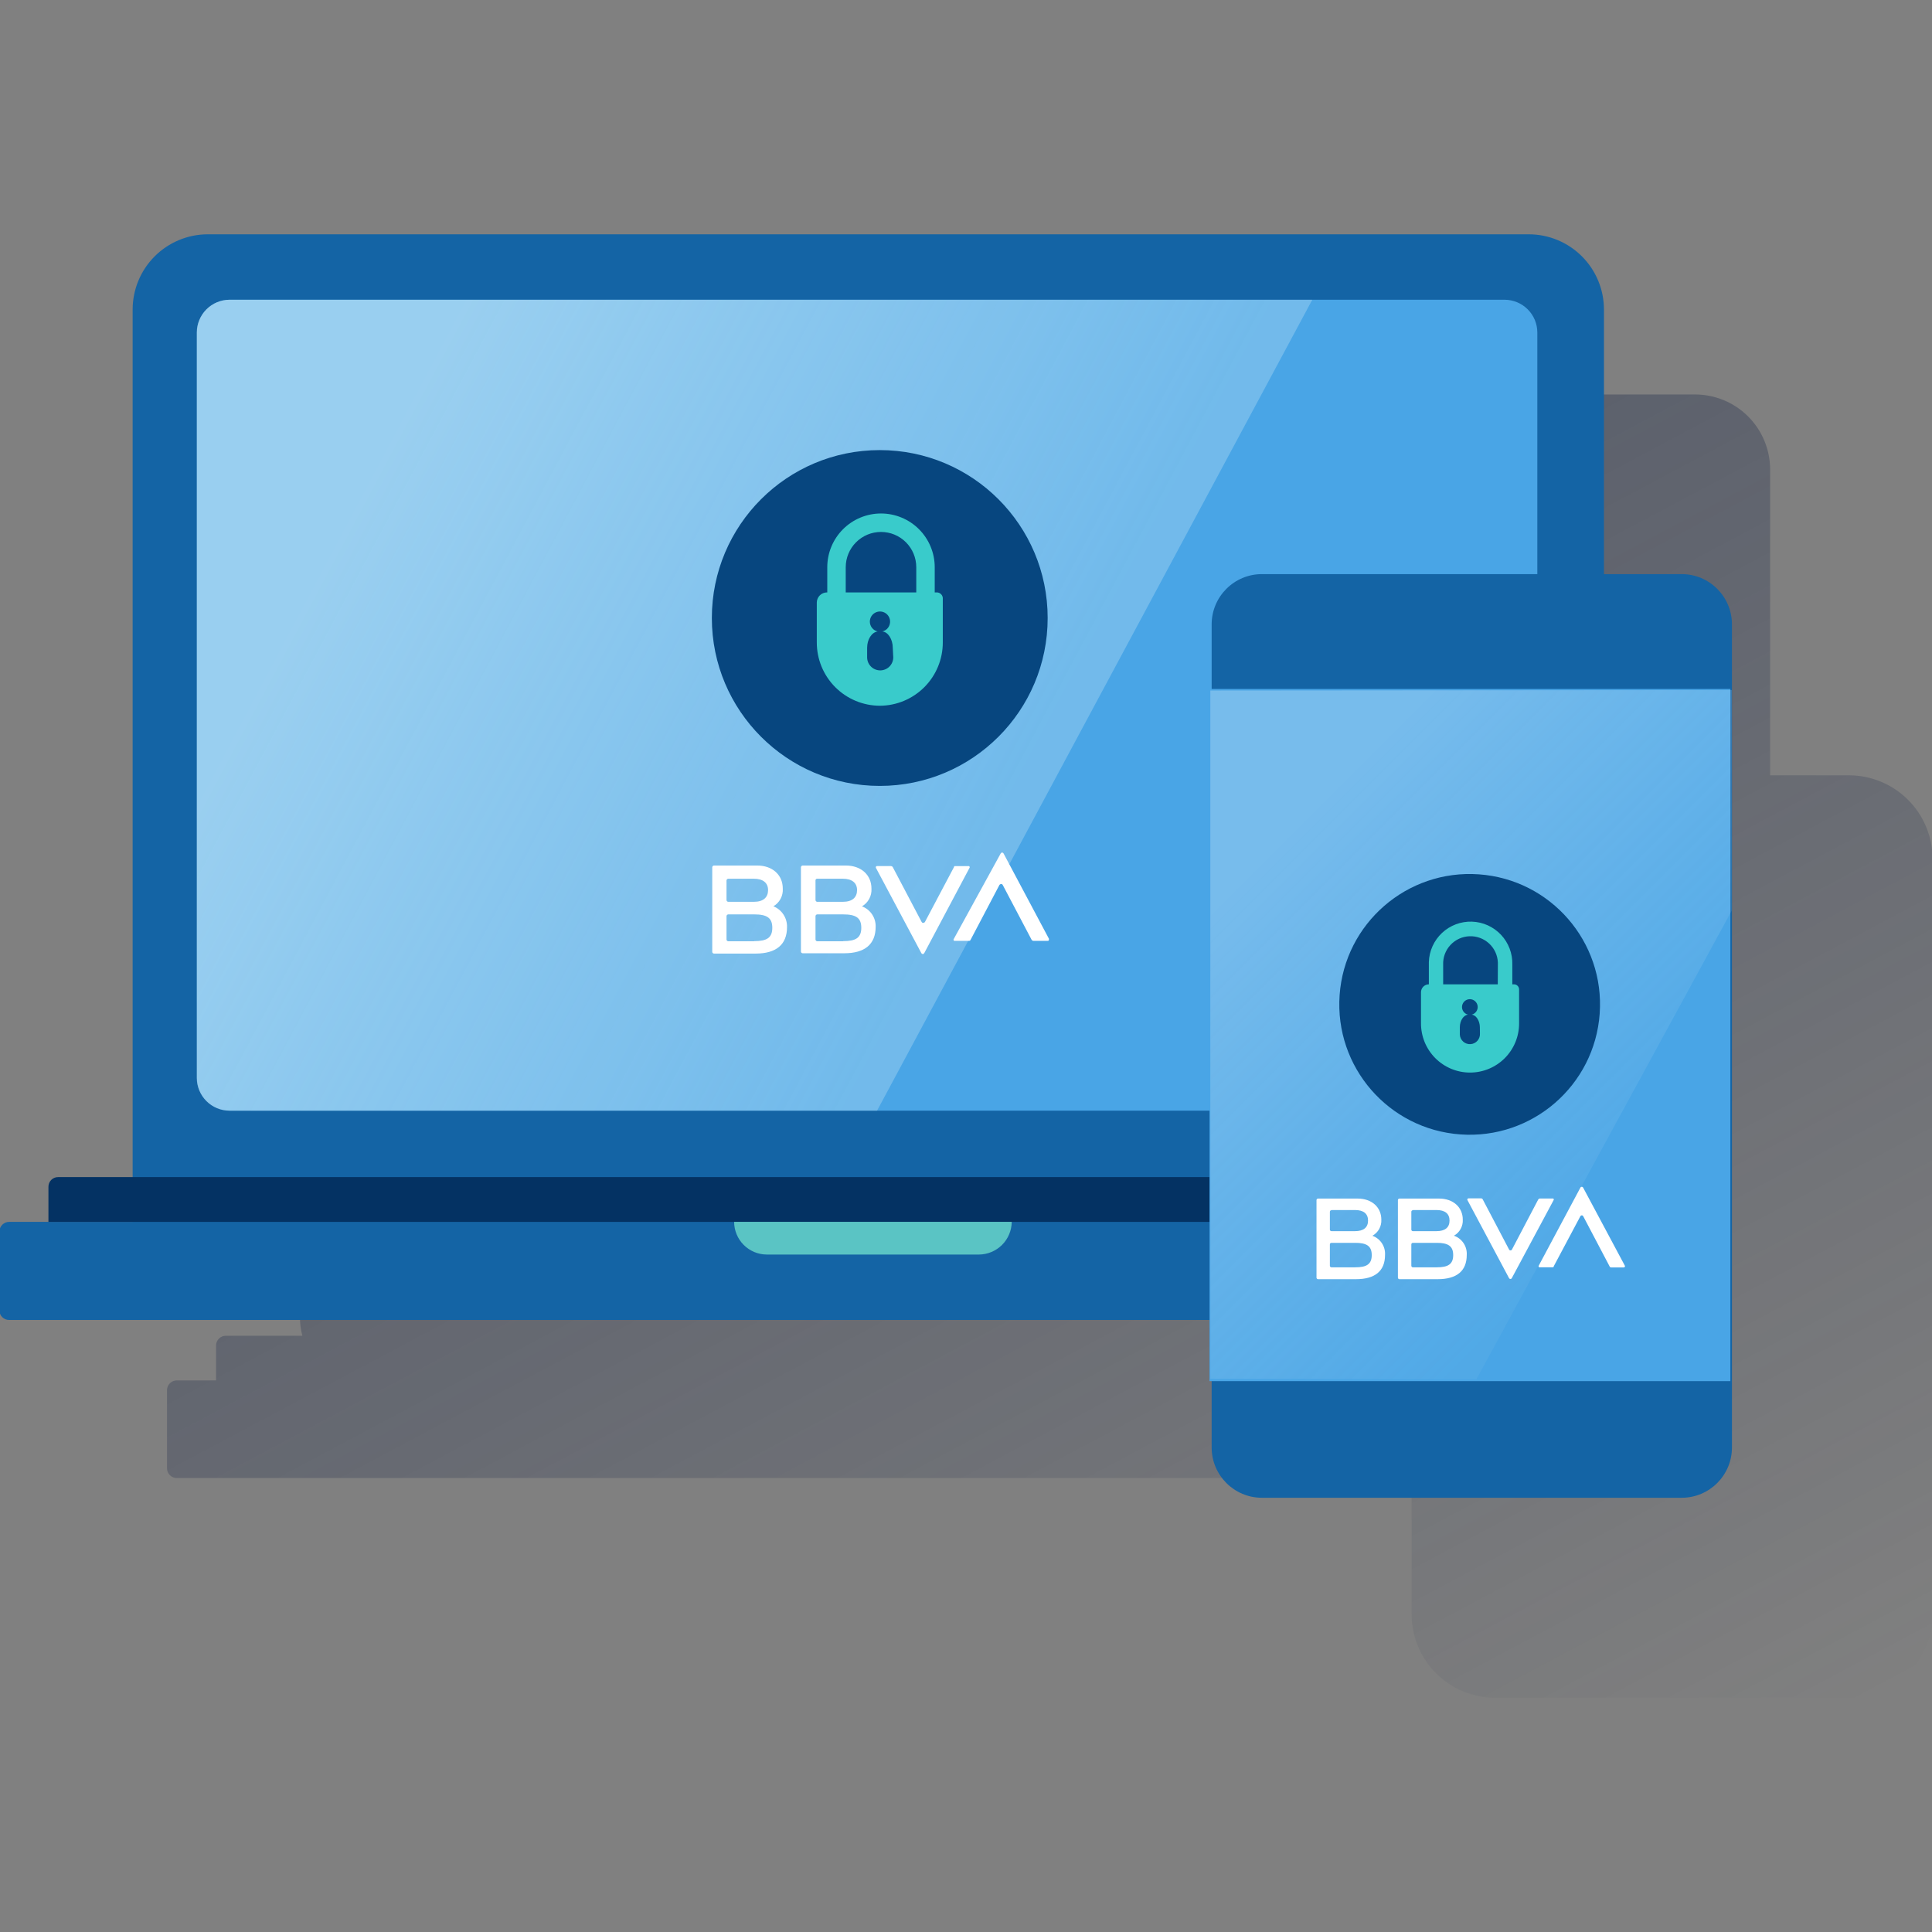 <svg width="600" height="600" viewBox="0 0 600 600" fill="none" xmlns="http://www.w3.org/2000/svg"><rect x="0" y="0" width="600" height="600" fill="#808080" stroke="none"/><g clip-path="url(#clip0_1589_359)"><path d="M574.206 240.783H549.726V145.839C549.728 142.772 549.124 139.735 547.951 136.902C546.777 134.069 545.056 131.495 542.886 129.327C540.717 127.16 538.141 125.442 535.306 124.272C532.471 123.102 529.434 122.502 526.367 122.508H116.516C110.328 122.515 104.395 124.975 100.016 129.348C95.638 133.721 93.172 139.651 93.157 145.839V409.085C93.153 411.025 93.405 412.957 93.905 414.832H70.103C69.306 414.839 68.544 415.16 67.981 415.724C67.419 416.289 67.102 417.053 67.098 417.85V428.706H54.844C54.057 428.72 53.306 429.04 52.75 429.598C52.194 430.156 51.878 430.909 51.867 431.696V456.024C51.878 456.814 52.197 457.569 52.755 458.127C53.314 458.686 54.068 459.004 54.858 459.015H438.401V501.44C438.427 508.291 441.166 514.852 446.019 519.686C450.872 524.521 457.443 527.236 464.294 527.236H574.206C581.067 527.229 587.647 524.511 592.512 519.674C597.377 514.837 600.134 508.273 600.182 501.413V266.607C600.134 259.746 597.377 253.182 592.512 248.345C587.647 243.508 581.067 240.79 574.206 240.783Z" fill="url(#paint0_linear_1589_359)"/><path d="M64.499 72.766H474.765C480.959 72.769 486.899 75.231 491.279 79.611C495.658 83.991 498.121 89.93 498.124 96.124V381.594H41.195V96.124C41.195 89.939 43.649 84.006 48.017 79.627C52.386 75.248 58.313 72.78 64.499 72.766Z" fill="#1464A5"/><path d="M71.264 93.086H467.269C469.962 93.093 472.543 94.166 474.447 96.071C476.352 97.975 477.425 100.556 477.432 103.249V334.774C477.421 337.464 476.347 340.042 474.443 341.943C472.539 343.844 469.96 344.916 467.269 344.923H71.264C68.582 344.905 66.015 343.828 64.122 341.928C62.229 340.027 61.163 337.456 61.156 334.774V103.249C61.163 100.565 62.229 97.993 64.121 96.09C66.014 94.187 68.581 93.108 71.264 93.086Z" fill="#49A5E6"/><path d="M2.859 379.461H534.281C534.683 379.454 535.083 379.528 535.456 379.678C535.829 379.828 536.168 380.053 536.452 380.337C536.736 380.621 536.96 380.96 537.111 381.333C537.261 381.706 537.335 382.106 537.327 382.508V406.877C537.333 407.279 537.258 407.677 537.107 408.05C536.956 408.422 536.732 408.76 536.448 409.044C536.164 409.328 535.826 409.552 535.454 409.703C535.081 409.854 534.683 409.929 534.281 409.923H2.859C2.457 409.931 2.058 409.857 1.685 409.707C1.312 409.556 0.973 409.332 0.688 409.048C0.404 408.764 0.18 408.425 0.03 408.052C-0.121 407.679 -0.194 407.279 -0.187 406.877V382.508C-0.187 381.7 0.134 380.925 0.705 380.354C1.276 379.782 2.051 379.461 2.859 379.461Z" fill="#1464A5"/><path d="M523.809 379.471H15.04V368.601C15.032 368.199 15.106 367.8 15.256 367.427C15.407 367.054 15.631 366.715 15.915 366.431C16.199 366.146 16.538 365.922 16.911 365.772C17.284 365.621 17.684 365.548 18.086 365.555H520.707C521.11 365.548 521.509 365.621 521.882 365.772C522.255 365.922 522.594 366.146 522.878 366.431C523.163 366.715 523.387 367.054 523.537 367.427C523.688 367.8 523.761 368.199 523.754 368.601L523.809 379.471Z" fill="#043263"/><path d="M304.05 389.61H238.142C235.452 389.603 232.875 388.531 230.973 386.63C229.071 384.728 227.999 382.15 227.992 379.461H314.199C314.174 382.145 313.097 384.712 311.199 386.61C309.301 388.508 306.734 389.585 304.05 389.61Z" fill="#5AC4C4"/><path opacity="0.5" d="M71.259 344.937H272.377L407.544 93.086H71.259C68.568 93.097 65.991 94.172 64.089 96.076C62.188 97.98 61.117 100.558 61.109 103.249V334.774C61.113 337.466 62.183 340.046 64.085 341.951C65.987 343.856 68.567 344.929 71.259 344.937Z" fill="url(#paint1_linear_1589_359)"/><path d="M522.265 178.297H391.899C383.278 178.297 376.289 185.294 376.289 193.926V449.515C376.289 458.147 383.278 465.144 391.899 465.144H522.265C530.887 465.144 537.876 458.147 537.876 449.515V193.926C537.876 185.294 530.887 178.297 522.265 178.297Z" fill="#1464A5"/><path d="M537.378 213.961H375.625V428.925H537.378V213.961Z" fill="#49A5E6"/><path d="M273.216 244.072C302.015 244.072 325.361 220.726 325.361 191.927C325.361 163.127 302.015 139.781 273.216 139.781C244.417 139.781 221.07 163.127 221.07 191.927C221.07 220.726 244.417 244.072 273.216 244.072Z" fill="#07467F"/><path d="M290.814 183.977H290.288V176.154C290.288 171.728 288.53 167.485 285.401 164.356C282.272 161.227 278.028 159.469 273.603 159.469C269.178 159.469 264.934 161.227 261.805 164.356C258.676 167.485 256.918 171.728 256.918 176.154V183.977H256.793C255.967 183.988 255.177 184.321 254.593 184.905C254.008 185.49 253.675 186.279 253.664 187.106V199.498C253.653 204.699 255.705 209.691 259.371 213.379C263.036 217.068 268.015 219.152 273.215 219.174C278.42 219.159 283.406 217.079 287.077 213.389C290.749 209.7 292.805 204.703 292.794 199.498V186.068C292.825 185.795 292.795 185.519 292.708 185.259C292.621 184.999 292.478 184.761 292.29 184.562C292.101 184.363 291.871 184.207 291.617 184.106C291.362 184.005 291.088 183.961 290.814 183.977ZM277.383 203.666C277.447 204.213 277.399 204.768 277.242 205.296C277.084 205.824 276.821 206.314 276.468 206.737C276.115 207.16 275.679 207.507 275.188 207.756C274.697 208.005 274.16 208.152 273.61 208.187C273.06 208.221 272.509 208.144 271.99 207.959C271.471 207.774 270.995 207.485 270.592 207.11C270.188 206.735 269.865 206.281 269.643 205.777C269.42 205.273 269.302 204.729 269.297 204.179V201.188C269.297 198.585 270.681 196.369 272.564 196.106C271.96 195.964 271.41 195.647 270.986 195.193C270.562 194.739 270.281 194.17 270.18 193.557C270.079 192.944 270.162 192.315 270.419 191.749C270.675 191.183 271.093 190.706 271.62 190.378C272.148 190.05 272.76 189.885 273.381 189.904C274.002 189.924 274.603 190.127 275.109 190.488C275.614 190.849 276.001 191.352 276.221 191.933C276.441 192.514 276.484 193.147 276.344 193.752C276.216 194.328 275.927 194.855 275.51 195.272C275.093 195.689 274.566 195.978 273.991 196.106C275.818 196.231 277.258 198.585 277.258 201.188L277.383 203.666ZM284.555 183.977H262.65V176.154C262.65 173.249 263.804 170.463 265.858 168.409C267.912 166.355 270.698 165.201 273.603 165.201C276.508 165.201 279.293 166.355 281.347 168.409C283.401 170.463 284.555 173.249 284.555 176.154V183.977Z" fill="#39CBCB"/><path d="M296.289 269.241L287.261 286.299C287.183 286.431 287.061 286.529 286.916 286.578C286.771 286.626 286.613 286.621 286.472 286.562C286.348 286.562 286.348 286.424 286.209 286.299L277.223 269.227C277.161 269.146 277.081 269.081 276.99 269.035C276.899 268.99 276.799 268.965 276.697 268.964H272.391C272.338 268.957 272.285 268.962 272.235 268.979C272.184 268.997 272.139 269.025 272.101 269.062C272.064 269.1 272.036 269.145 272.018 269.195C272.001 269.246 271.996 269.299 272.003 269.351V269.476L286.126 295.992C286.251 296.241 286.652 296.38 286.777 296.241C286.901 296.103 286.901 296.116 287.04 295.992L301.108 269.49C301.232 269.365 301.108 269.102 300.969 268.978H296.414C296.539 268.978 296.275 268.978 296.275 269.241" fill="white"/><path d="M301.389 291.931L310.375 274.845C310.455 274.716 310.579 274.62 310.724 274.575C310.868 274.529 311.025 274.537 311.164 274.596C311.289 274.596 311.289 274.72 311.414 274.845L320.414 291.931C320.478 292.01 320.558 292.074 320.649 292.119C320.739 292.164 320.839 292.19 320.94 292.194H325.371C325.634 292.194 325.758 292.056 325.758 291.793V291.544L311.677 265.07C311.552 264.806 311.164 264.682 311.026 264.806C310.887 264.931 310.901 264.945 310.763 265.07L296.169 291.668C296.044 291.793 296.169 292.056 296.293 292.194H300.724C301.126 292.194 301.25 292.194 301.389 291.931Z" fill="white"/><path d="M234.239 292.322H226.152C226.016 292.312 225.888 292.254 225.791 292.157C225.694 292.06 225.636 291.932 225.626 291.796V284.499C225.636 284.362 225.694 284.234 225.791 284.137C225.888 284.041 226.016 283.982 226.152 283.972H234.239C238.143 283.972 239.846 285.025 239.846 288.126C239.846 291.228 238.143 292.28 234.239 292.28M226.152 272.895H234.1C236.98 272.895 238.531 274.197 238.531 276.412C238.531 278.628 237.146 280.068 234.1 280.068H226.152C226.016 280.058 225.888 280 225.791 279.903C225.694 279.806 225.636 279.678 225.626 279.542V273.422C225.636 273.285 225.694 273.157 225.791 273.06C225.888 272.964 226.016 272.905 226.152 272.895ZM240.096 281.508C241.069 280.963 241.868 280.154 242.399 279.173C242.931 278.193 243.174 277.082 243.1 275.969C243.1 271.663 239.846 268.797 235.152 268.797H221.721C221.585 268.807 221.457 268.865 221.36 268.962C221.263 269.058 221.205 269.187 221.195 269.323V295.631C221.205 295.766 221.264 295.893 221.361 295.987C221.458 296.081 221.586 296.137 221.721 296.143H234.64C241.023 296.143 244.416 293.374 244.416 287.933C244.459 286.536 244.068 285.16 243.297 283.994C242.526 282.829 241.412 281.931 240.109 281.425" fill="white"/><path d="M261.875 292.322H253.788C253.652 292.312 253.524 292.254 253.427 292.157C253.33 292.06 253.272 291.932 253.262 291.796V284.499C253.272 284.362 253.33 284.234 253.427 284.137C253.524 284.041 253.652 283.982 253.788 283.972H261.875C265.779 283.972 267.482 285.025 267.482 288.126C267.482 291.228 265.779 292.28 261.875 292.28M253.788 272.895H261.736C264.602 272.895 266.167 274.197 266.167 276.412C266.167 278.628 264.782 280.068 261.736 280.068H253.788C253.652 280.058 253.524 280 253.427 279.903C253.33 279.806 253.272 279.678 253.262 279.542V273.422C253.256 273.351 253.265 273.28 253.289 273.213C253.313 273.146 253.352 273.086 253.402 273.035C253.452 272.985 253.513 272.947 253.58 272.922C253.646 272.898 253.718 272.889 253.788 272.895ZM267.635 281.508C268.606 280.961 269.403 280.151 269.934 279.171C270.466 278.191 270.71 277.082 270.639 275.969C270.639 271.663 267.372 268.797 262.678 268.797H249.261C249.124 268.807 248.996 268.865 248.899 268.962C248.803 269.058 248.744 269.187 248.734 269.323V295.52C248.744 295.657 248.803 295.785 248.899 295.882C248.996 295.978 249.124 296.037 249.261 296.046H262.165C268.548 296.046 271.941 293.277 271.941 287.836C271.987 286.454 271.595 285.092 270.822 283.946C270.049 282.8 268.933 281.927 267.635 281.452" fill="white"/><path opacity="0.5" d="M375.875 214.443V428.23L458.496 428.369L537.822 282.775V214.305L375.875 214.443Z" fill="url(#paint2_linear_1589_359)"/><path d="M477.764 372.413L469.539 388.074C469.507 388.131 469.464 388.181 469.413 388.222C469.362 388.263 469.303 388.293 469.24 388.311C469.177 388.329 469.111 388.335 469.046 388.327C468.981 388.32 468.918 388.299 468.86 388.267C468.777 388.225 468.709 388.157 468.667 388.074L460.442 372.413C460.399 372.337 460.337 372.273 460.262 372.23C460.186 372.186 460.1 372.163 460.013 372.164H456.039C455.977 372.164 455.916 372.18 455.863 372.211C455.809 372.241 455.764 372.285 455.732 372.338C455.7 372.391 455.682 372.451 455.68 372.512C455.678 372.574 455.692 372.635 455.72 372.69L468.653 396.949C468.684 397.005 468.727 397.054 468.777 397.093C468.828 397.132 468.886 397.161 468.948 397.178C469.009 397.194 469.074 397.199 469.137 397.19C469.201 397.182 469.262 397.161 469.317 397.129C469.393 397.087 469.456 397.025 469.497 396.949L482.499 372.69C482.523 372.649 482.538 372.603 482.543 372.556C482.548 372.508 482.543 372.46 482.529 372.415C482.515 372.369 482.491 372.327 482.46 372.291C482.428 372.255 482.39 372.226 482.347 372.206C482.292 372.193 482.235 372.193 482.181 372.206H478.193C478.108 372.207 478.025 372.231 477.952 372.275C477.879 372.318 477.819 372.381 477.778 372.455" fill="white"/><path d="M482.503 393.303L490.81 377.684C490.877 377.571 490.986 377.488 491.113 377.455C491.24 377.421 491.375 377.439 491.489 377.504C491.565 377.546 491.627 377.608 491.669 377.684L499.908 393.344C499.943 393.424 500.001 393.492 500.075 393.539C500.149 393.586 500.235 393.61 500.323 393.608H504.297C504.359 393.607 504.419 393.591 504.473 393.561C504.527 393.531 504.572 393.487 504.604 393.434C504.636 393.381 504.654 393.321 504.656 393.259C504.658 393.197 504.644 393.136 504.615 393.081L491.655 368.823C491.627 368.767 491.589 368.717 491.541 368.677C491.494 368.636 491.439 368.605 491.38 368.586C491.321 368.566 491.258 368.559 491.196 368.564C491.134 368.569 491.074 368.586 491.018 368.615C490.927 368.658 490.853 368.731 490.81 368.823L477.85 393.081C477.827 393.123 477.812 393.169 477.807 393.216C477.802 393.264 477.806 393.311 477.821 393.357C477.835 393.402 477.858 393.445 477.89 393.48C477.921 393.516 477.96 393.546 478.003 393.566H478.169H482.157C482.244 393.568 482.33 393.544 482.404 393.497C482.478 393.451 482.536 393.383 482.572 393.303" fill="white"/><path d="M420.898 393.578H413.476C413.35 393.574 413.23 393.521 413.142 393.431C413.055 393.34 413.005 393.219 413.005 393.093V386.447C413.005 386.322 413.055 386.202 413.143 386.114C413.232 386.026 413.351 385.976 413.476 385.976H420.898C424.429 385.976 426.007 386.973 426.007 389.77C426.007 392.567 424.47 393.578 420.898 393.578ZM413.476 375.785H420.801C423.487 375.785 424.858 376.934 424.858 379.067C424.858 381.199 423.473 382.348 420.801 382.348H413.476C413.35 382.345 413.23 382.292 413.142 382.202C413.055 382.111 413.005 381.99 413.005 381.864V376.325C413.005 376.199 413.055 376.078 413.142 375.987C413.23 375.897 413.35 375.844 413.476 375.84M426.215 383.774C427.101 383.284 427.831 382.553 428.321 381.667C428.811 380.78 429.041 379.773 428.984 378.762C428.984 374.871 425.952 372.227 421.659 372.227H409.322C409.197 372.227 409.078 372.276 408.989 372.364C408.901 372.453 408.852 372.573 408.852 372.697V396.776C408.852 396.902 408.901 397.023 408.989 397.114C409.077 397.204 409.196 397.257 409.322 397.261H421.119C427.018 397.261 430.133 394.727 430.133 389.742C430.214 388.455 429.875 387.177 429.165 386.101C428.456 385.024 427.415 384.208 426.201 383.774" fill="white"/><path d="M446.193 393.578H438.771C438.645 393.574 438.525 393.521 438.438 393.431C438.35 393.34 438.3 393.219 438.301 393.093V386.447C438.301 386.322 438.35 386.202 438.438 386.114C438.527 386.026 438.646 385.976 438.771 385.976H446.193C449.724 385.976 451.302 386.973 451.302 389.77C451.302 392.567 449.765 393.578 446.193 393.578ZM438.785 375.785H446.096C448.782 375.785 450.167 376.934 450.167 379.067C450.167 381.199 448.782 382.348 446.096 382.348H438.785C438.657 382.348 438.533 382.297 438.443 382.206C438.352 382.115 438.301 381.992 438.301 381.864V376.325C438.301 376.197 438.352 376.073 438.443 375.982C438.533 375.892 438.657 375.84 438.785 375.84M451.51 383.774C452.396 383.284 453.126 382.553 453.616 381.667C454.106 380.78 454.336 379.773 454.279 378.762C454.279 374.871 451.233 372.227 446.941 372.227H434.604C434.479 372.227 434.359 372.276 434.271 372.364C434.182 372.453 434.133 372.573 434.133 372.697V396.776C434.133 396.902 434.182 397.023 434.27 397.114C434.358 397.204 434.477 397.257 434.604 397.261H446.498C452.396 397.261 455.512 394.727 455.512 389.742C455.593 388.455 455.253 387.177 454.543 386.101C453.834 385.024 452.794 384.208 451.579 383.774" fill="white"/><path d="M496.799 314.792C498.386 292.488 481.592 273.121 459.288 271.534C436.984 269.947 417.617 286.741 416.03 309.045C414.443 331.349 431.237 350.716 453.541 352.303C475.845 353.89 495.212 337.096 496.799 314.792Z" fill="#07467F"/><path d="M470.05 305.693H469.662V299.601C469.717 297.899 469.436 296.203 468.835 294.61C468.234 293.016 467.325 291.557 466.16 290.315C464.995 289.073 463.597 288.073 462.046 287.371C460.494 286.669 458.819 286.28 457.118 286.225C455.416 286.171 453.72 286.452 452.126 287.053C450.533 287.654 449.074 288.563 447.832 289.728C446.59 290.893 445.589 292.291 444.887 293.842C444.186 295.394 443.797 297.068 443.742 298.77C443.742 299.047 443.742 299.338 443.742 299.615V305.693C443.42 305.695 443.102 305.76 442.805 305.885C442.508 306.01 442.239 306.192 442.013 306.421C441.787 306.65 441.608 306.921 441.486 307.219C441.365 307.517 441.303 307.836 441.305 308.158V317.767C441.292 319.768 441.674 321.751 442.427 323.603C443.181 325.456 444.292 327.142 445.697 328.566C447.103 329.989 448.775 331.122 450.618 331.899C452.461 332.676 454.439 333.083 456.439 333.095H456.536C460.575 333.095 464.45 331.491 467.306 328.634C470.162 325.778 471.767 321.904 471.767 317.864V307.286C471.769 307.076 471.729 306.868 471.649 306.674C471.57 306.48 471.453 306.304 471.305 306.156C471.156 306.007 470.98 305.89 470.786 305.811C470.592 305.731 470.384 305.691 470.175 305.693H470.05ZM459.61 320.924C459.639 321.335 459.586 321.748 459.455 322.138C459.324 322.529 459.118 322.89 458.847 323.2C458.576 323.511 458.247 323.765 457.878 323.948C457.509 324.131 457.107 324.239 456.696 324.266C456.285 324.294 455.873 324.24 455.482 324.107C455.092 323.975 454.732 323.767 454.423 323.495C454.113 323.223 453.861 322.892 453.679 322.523C453.498 322.153 453.391 321.751 453.365 321.34C453.351 321.202 453.351 321.062 453.365 320.924V319.014C453.365 317.033 454.487 315.233 455.899 315.109C455.32 314.968 454.812 314.62 454.472 314.13C454.132 313.641 453.983 313.043 454.054 312.451C454.125 311.859 454.41 311.314 454.856 310.918C455.302 310.522 455.877 310.304 456.474 310.304C457.07 310.304 457.645 310.522 458.091 310.918C458.537 311.314 458.823 311.859 458.893 312.451C458.964 313.043 458.815 313.641 458.475 314.13C458.135 314.62 457.628 314.968 457.048 315.109C458.433 315.233 459.582 317.033 459.582 319.014L459.61 320.924ZM465.148 305.693H448.187V299.601C448.095 297.348 448.902 295.151 450.43 293.493C451.958 291.835 454.082 290.852 456.335 290.76C458.588 290.668 460.785 291.475 462.443 293.003C464.101 294.531 465.084 296.656 465.176 298.909C465.19 299.139 465.19 299.37 465.176 299.601L465.148 305.693Z" fill="#39CBCB"/></g><defs><linearGradient id="paint0_linear_1589_359" x1="185.983" y1="82.437" x2="457.357" y2="592.812" gradientUnits="userSpaceOnUse"><stop stop-color="#192647" stop-opacity="0.5" offset="0"/><stop offset="1" stop-color="#192647" stop-opacity="0"/></linearGradient><linearGradient id="paint1_linear_1589_359" x1="113.241" y1="152.597" x2="308.945" y2="256.639" gradientUnits="userSpaceOnUse"><stop stop-color="#EAF9FA" offset="0"/><stop offset="1" stop-color="#EAF9FA" stop-opacity="0.5"/></linearGradient><linearGradient id="paint2_linear_1589_359" x1="397.461" y1="261.881" x2="506.169" y2="370.588" gradientUnits="userSpaceOnUse"><stop stop-color="white" stop-opacity="0.5" offset="0"/><stop offset="1" stop-color="#ECF7F8" stop-opacity="0.1"/></linearGradient><clipPath id="clip0_1589_359"><rect width="600" height="600" fill="white"/></clipPath></defs></svg>